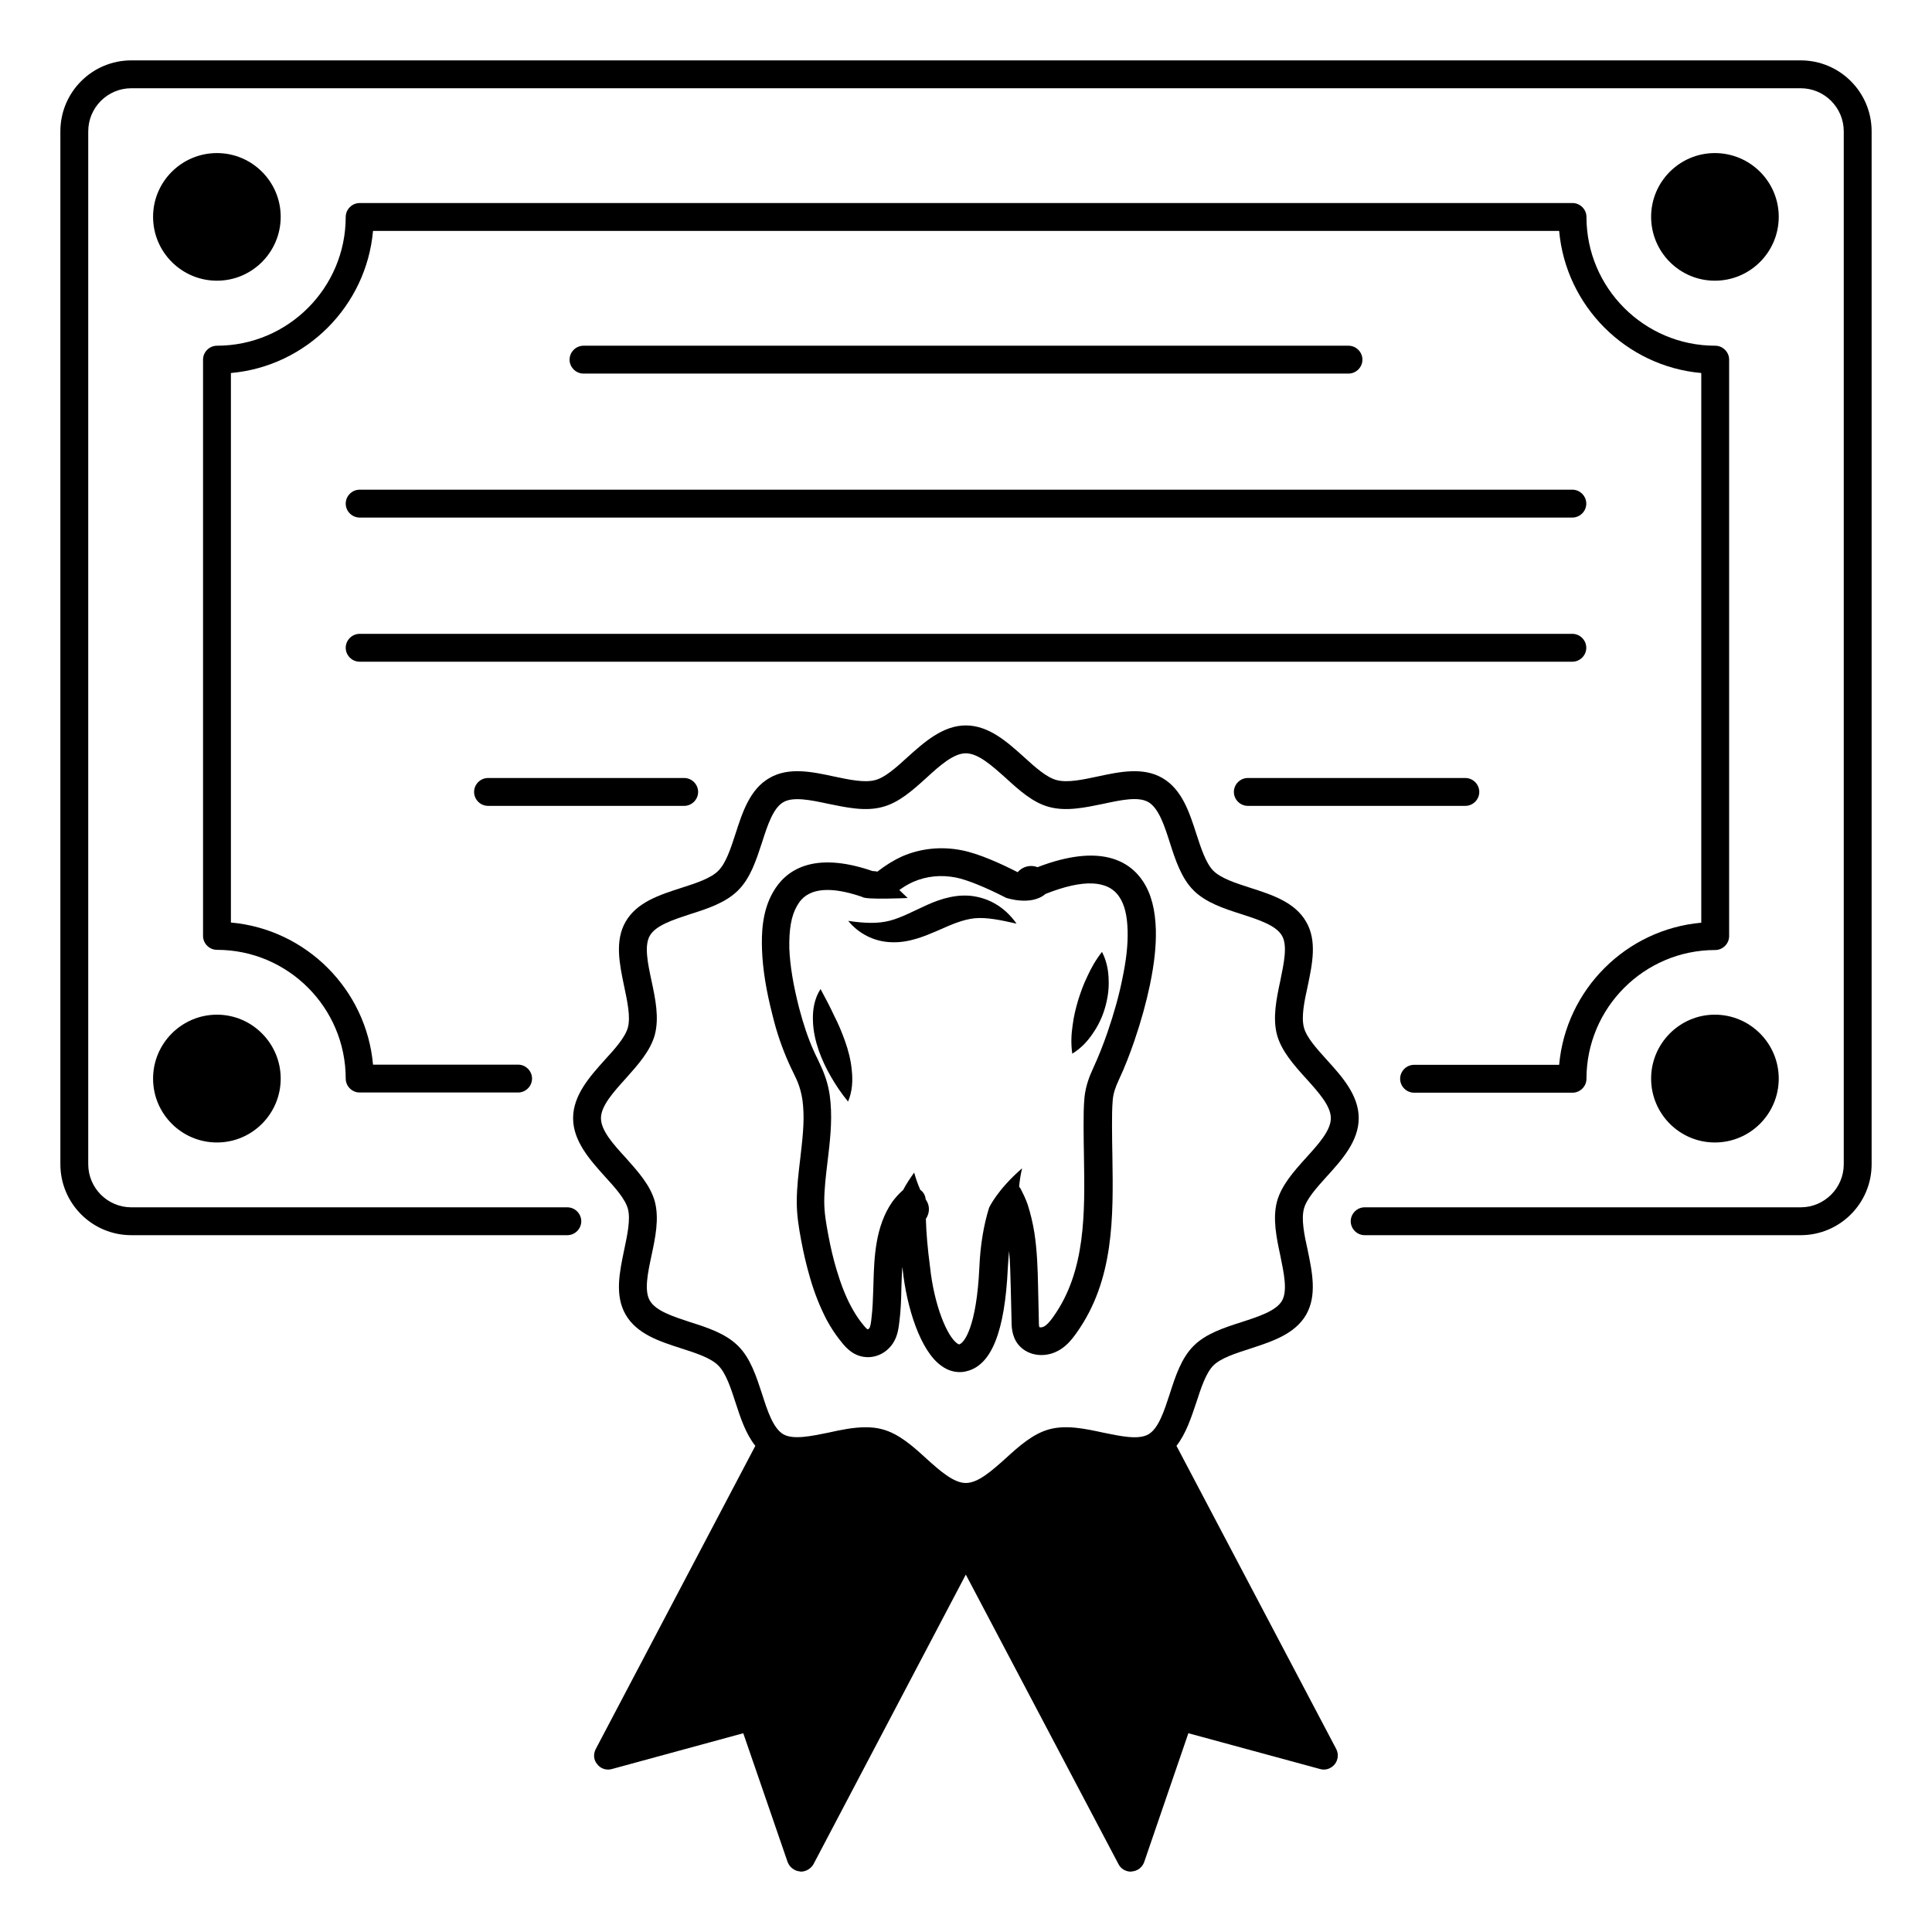 <svg id="Layer_1" enable-background="new 0 0 104 104" height="512" viewBox="0 0 104 104" width="512" xmlns="http://www.w3.org/2000/svg"><g><path d="m96.93 3.25h-89.86c-2.11 0-3.82 1.71-3.82 3.82v55.6c0 2.11 1.71 3.82 3.82 3.82h23.47c.41 0 .75-.34.75-.75s-.34-.75-.75-.75h-23.47c-1.28 0-2.32-1.04-2.32-2.32v-55.6c0-1.28 1.04-2.32 2.32-2.32h89.86c1.28 0 2.32 1.04 2.32 2.32v55.6c0 1.28-1.04 2.32-2.32 2.32h-23.47c-.41 0-.75.34-.75.75s.34.75.75.75h23.47c2.11 0 3.82-1.71 3.82-3.82v-55.6c0-2.11-1.71-3.82-3.82-3.82z"/><path d="m18.61 58.06c0 .41.34.75.75.75h8.53c.41 0 .75-.34.75-.75s-.34-.75-.75-.75h-7.81c-.36-4.05-3.6-7.29-7.65-7.65v-29.58c4.05-.36 7.29-3.6 7.65-7.65h63.85c.36 4.05 3.6 7.29 7.65 7.65v29.59c-4.05.36-7.29 3.6-7.65 7.65h-7.81c-.41 0-.75.34-.75.75s.34.75.75.75h8.53c.41 0 .75-.34.75-.75 0-3.82 3.11-6.93 6.93-6.93.41 0 .75-.34.75-.75v-31.03c0-.41-.34-.75-.75-.75-3.82 0-6.93-3.11-6.93-6.93 0-.41-.34-.75-.75-.75h-65.29c-.41 0-.75.34-.75.75 0 3.82-3.11 6.93-6.93 6.93-.41 0-.75.34-.75.75v31.02c0 .41.34.75.75.75 3.82 0 6.93 3.11 6.93 6.93z"/><path d="m72.59 20.11c.41 0 .75-.34.75-.75s-.34-.75-.75-.75h-41.18c-.41 0-.75.34-.75.75s.34.75.75.75z"/><path d="m18.61 27.11c0 .41.34.75.75.75h65.28c.41 0 .75-.34.75-.75s-.34-.75-.75-.75h-65.28c-.41 0-.75.34-.75.75z"/><path d="m19.36 35.62h65.28c.41 0 .75-.34.75-.75s-.34-.75-.75-.75h-65.28c-.41 0-.75.34-.75.75s.34.75.75.75z"/><path d="m37.58 42.63c0-.41-.34-.75-.75-.75h-10.56c-.41 0-.75.34-.75.75s.34.75.75.75h10.56c.41 0 .75-.34.75-.75z"/><path d="m67.17 43.38h11.71c.41 0 .75-.34.75-.75s-.34-.75-.75-.75h-11.71c-.41 0-.75.34-.75.75s.34.75.75.75z"/><path d="m63.33 77.83c.51-.65.79-1.51 1.07-2.34.25-.77.51-1.57.91-1.98.41-.41 1.21-.66 1.98-.91 1.19-.39 2.41-.78 3.02-1.83.59-1.04.33-2.28.08-3.49-.18-.8-.35-1.64-.2-2.21.14-.54.7-1.15 1.23-1.74.81-.89 1.72-1.9 1.72-3.14s-.91-2.25-1.72-3.14c-.53-.59-1.09-1.2-1.23-1.74-.15-.57.02-1.4.2-2.21.25-1.2.52-2.45-.08-3.48-.61-1.06-1.83-1.45-3.01-1.83-.78-.25-1.58-.51-1.99-.92-.4-.41-.66-1.21-.91-1.98-.38-1.18-.78-2.4-1.83-3.01-1.04-.6-2.28-.34-3.49-.08-.8.17-1.63.35-2.21.19-.53-.14-1.15-.69-1.74-1.23-.89-.8-1.89-1.71-3.14-1.71-1.24 0-2.25.91-3.14 1.71-.59.54-1.2 1.09-1.73 1.23-.58.16-1.41-.02-2.22-.19-1.2-.26-2.45-.52-3.48.08-1.05.6-1.45 1.83-1.83 3.01-.25.77-.51 1.57-.92 1.98-.4.41-1.2.67-1.98.92-1.18.38-2.4.77-3.01 1.82-.6 1.04-.33 2.29-.08 3.49.17.81.35 1.64.2 2.21-.15.54-.7 1.15-1.24 1.74-.8.89-1.71 1.9-1.71 3.14s.91 2.25 1.71 3.14c.54.59 1.09 1.2 1.24 1.74.15.57-.03 1.4-.2 2.21-.25 1.2-.52 2.45.08 3.49.61 1.05 1.83 1.44 3.01 1.82.78.25 1.58.51 1.98.92.41.41.67 1.21.92 1.98.27.83.55 1.69 1.07 2.34l-8.59 16.32c-.14.27-.12.59.08.82.18.24.5.34.78.26l7.08-1.93 2.39 6.94c.11.28.37.48.67.5.02.01.02.01.04.01.28 0 .54-.16.68-.4l8.2-15.59 8.22 15.59c.12.24.38.4.66.4.02 0 .03 0 .06-.01.3-.02.56-.22.66-.5l2.38-6.94 7.1 1.93c.28.08.58-.02.78-.26.18-.23.22-.55.08-.82zm-23.6-5.38c-.66-.66-1.63-.98-2.58-1.28-.91-.3-1.85-.6-2.17-1.16-.31-.53-.11-1.49.09-2.42.21-.98.42-1.99.18-2.91-.24-.88-.92-1.63-1.57-2.36-.66-.72-1.33-1.46-1.33-2.13 0-.66.68-1.41 1.33-2.13.65-.73 1.33-1.48 1.57-2.36.24-.92.03-1.93-.18-2.91-.2-.93-.4-1.89-.09-2.42.32-.56 1.26-.86 2.17-1.16.95-.3 1.92-.62 2.58-1.28.67-.66.98-1.64 1.29-2.58.29-.91.6-1.86 1.15-2.17.53-.31 1.49-.11 2.42.09.98.2 1.99.42 2.91.17.89-.23 1.64-.91 2.36-1.56.72-.66 1.47-1.33 2.13-1.33.67 0 1.41.67 2.14 1.32.72.66 1.47 1.34 2.35 1.57.92.25 1.94.03 2.91-.17.93-.2 1.89-.41 2.43-.09.55.32.86 1.26 1.15 2.17.3.94.62 1.92 1.28 2.58s1.64.98 2.58 1.28c.92.3 1.86.6 2.18 1.16.31.53.1 1.49-.09 2.42-.21.98-.42 1.99-.18 2.91.24.88.91 1.63 1.57 2.36.65.72 1.33 1.47 1.33 2.13 0 .67-.68 1.41-1.33 2.13-.66.73-1.33 1.48-1.57 2.36-.24.92-.03 1.93.18 2.91.19.93.4 1.89.09 2.43-.32.55-1.26.85-2.18 1.15-.94.3-1.92.62-2.58 1.28s-.98 1.64-1.28 2.58c-.3.91-.6 1.86-1.15 2.18-.54.31-1.5.1-2.43-.09-.97-.21-1.99-.43-2.91-.18-.88.24-1.63.91-2.35 1.57-.73.65-1.47 1.32-2.14 1.32-.66 0-1.41-.67-2.13-1.32-.72-.66-1.47-1.33-2.36-1.57-.29-.08-.59-.11-.9-.11-.66 0-1.34.14-2.01.29-.93.19-1.89.39-2.42.09-.55-.32-.86-1.27-1.15-2.18-.31-.94-.62-1.92-1.29-2.58z"/><path d="m92.31 8.24c-1.89 0-3.43 1.54-3.43 3.43 0 1.9 1.54 3.44 3.43 3.44 1.9 0 3.44-1.54 3.44-3.44 0-1.89-1.54-3.43-3.44-3.43z"/><path d="m11.68 15.11c1.89 0 3.43-1.54 3.43-3.44 0-1.89-1.54-3.43-3.43-3.43-1.9 0-3.44 1.54-3.44 3.43 0 1.9 1.54 3.44 3.44 3.44z"/><path d="m11.68 61.5c1.89 0 3.43-1.54 3.43-3.44 0-1.89-1.54-3.44-3.43-3.44-1.9 0-3.44 1.55-3.44 3.44 0 1.9 1.54 3.44 3.44 3.44z"/><path d="m92.31 54.62c-1.89 0-3.43 1.55-3.43 3.44 0 1.9 1.54 3.44 3.43 3.44 1.9 0 3.44-1.54 3.44-3.44 0-1.89-1.54-3.44-3.44-3.44z"/><path d="m42.45 57.2c.07.16.14.31.22.47.12.25.25.5.34.77.11.32.19.69.22 1.08.08.92-.04 1.85-.15 2.83-.09.76-.19 1.55-.19 2.35 0 .71.11 1.39.23 2.03.14.76.3 1.42.48 2.04.25.87.55 1.6.89 2.26.21.39.44.75.7 1.08.24.31.6.78 1.2.91.63.14 1.29-.13 1.67-.7.26-.39.31-.81.36-1.23.07-.56.09-1.13.1-1.67l.01-.35c.01-.28.02-.57.04-.87.01.04.01.08.02.13.21 2.02.95 4.42 2.11 5.21.29.21.62.32.96.32.14 0 .28-.02.38-.05 1.33-.32 2.05-2.13 2.21-5.53.02-.33.04-.64.07-.94.06.63.07 1.29.09 2.02l.04 1.65c0 .36 0 .9.35 1.35.45.57 1.27.74 2 .43.54-.23.88-.66 1.15-1.04 2.03-2.85 1.98-6.24 1.93-9.51-.01-.56-.02-1.11-.02-1.65 0-.49 0-.95.04-1.39.03-.33.13-.65.34-1.1.31-.66.57-1.34.82-2.06.37-1.08.64-2.07.84-3.02.24-1.16.34-2.1.32-2.96-.03-1.09-.25-1.94-.68-2.6-.71-1.09-2.28-2.09-5.69-.78-.39-.15-.81-.03-1.07.27-.88-.45-2.08-1-3.01-1.18-1.11-.22-2.22-.1-3.21.33-.44.2-.88.47-1.33.82-.08-.02-.17-.03-.26-.03-3.22-1.11-4.7-.03-5.36 1.14-.6 1.04-.62 2.27-.59 3.1.04 1.06.22 2.18.57 3.54.22.91.51 1.74.86 2.53zm.45-8.43c.21-.36.81-1.42 3.51-.49.17.17 2.45.06 2.45.06l-.45-.43c.25-.18.5-.33.75-.44.72-.31 1.49-.39 2.31-.23.59.12 1.58.52 2.69 1.09 0 0 1.34.46 2.12-.21 2.04-.81 3.38-.75 3.98.17.28.42.42 1.01.44 1.81.02.75-.07 1.58-.29 2.62-.18.89-.44 1.82-.79 2.84-.23.67-.48 1.3-.76 1.91-.2.43-.41.95-.48 1.58-.05.53-.05 1.04-.05 1.54 0 .55.01 1.11.02 1.68.05 3.03.1 6.16-1.65 8.61-.16.23-.34.45-.53.54-.11.05-.21.03-.22.02-.03-.06-.03-.29-.03-.42l-.04-1.78c-.02-.94-.05-1.92-.2-2.89-.09-.55-.21-1.04-.36-1.51-.09-.26-.21-.52-.37-.83-.02-.05-.06-.09-.09-.13.03-.33.08-.66.16-.99-1.36 1.18-1.78 2.13-1.78 2.13-.29.94-.47 2.01-.52 3.2-.15 3.22-.82 4.08-1.09 4.15-.01 0-.04-.01-.1-.05-.54-.37-1.25-2.05-1.47-4.16-.12-.9-.2-1.78-.22-2.55.21-.3.23-.71 0-1.03 0-.01-.01-.01-.01-.02-.02-.21-.12-.39-.29-.51-.13-.29-.24-.61-.33-.93-.21.3-.42.6-.6.95-.01 0-.01.01-.02.01-.21.19-.4.4-.56.62-.91 1.31-.97 2.98-1.01 4.32l-.01.36c-.02.53-.03 1.04-.1 1.6-.02.19-.05.42-.11.51-.04.05-.08.07-.09.07-.08-.03-.25-.25-.36-.39-.19-.25-.37-.53-.54-.85-.3-.56-.55-1.21-.78-1.98-.17-.57-.32-1.19-.45-1.9-.11-.59-.21-1.17-.21-1.75 0-.71.09-1.42.18-2.18.12-1.01.25-2.06.16-3.14-.04-.52-.14-1-.3-1.44-.11-.32-.26-.63-.4-.93-.07-.14-.14-.28-.2-.42-.32-.71-.57-1.47-.79-2.31-.32-1.25-.49-2.27-.53-3.21-.02-1.02.1-1.75.41-2.29z"/><path d="m44.73 57.96c.26.45.54.87.92 1.34.24-.56.26-1.15.2-1.7-.05-.55-.19-1.07-.36-1.55s-.36-.93-.59-1.38c-.21-.45-.44-.9-.73-1.43-.33.51-.43 1.11-.41 1.68.01.57.14 1.12.31 1.62.18.51.4.97.66 1.42z"/><path d="m50.51 50.08c.72-.32 1.31-.58 1.96-.65.66-.06 1.41.1 2.25.29-.49-.7-1.21-1.26-2.16-1.45-.96-.2-1.92.11-2.65.44-.76.34-1.36.68-2.01.85-.64.17-1.39.14-2.24.01.53.66 1.38 1.13 2.34 1.15.94.04 1.81-.34 2.51-.64z"/><path d="m58.84 55.61c.29-.42.5-.87.64-1.35s.22-.98.2-1.49c-.01-.51-.1-1.03-.36-1.53-.35.45-.58.87-.78 1.3-.21.43-.36.85-.5 1.29-.13.44-.24.88-.3 1.36-.07.47-.1.96-.02 1.53.49-.3.84-.69 1.12-1.11z"/></g></svg>